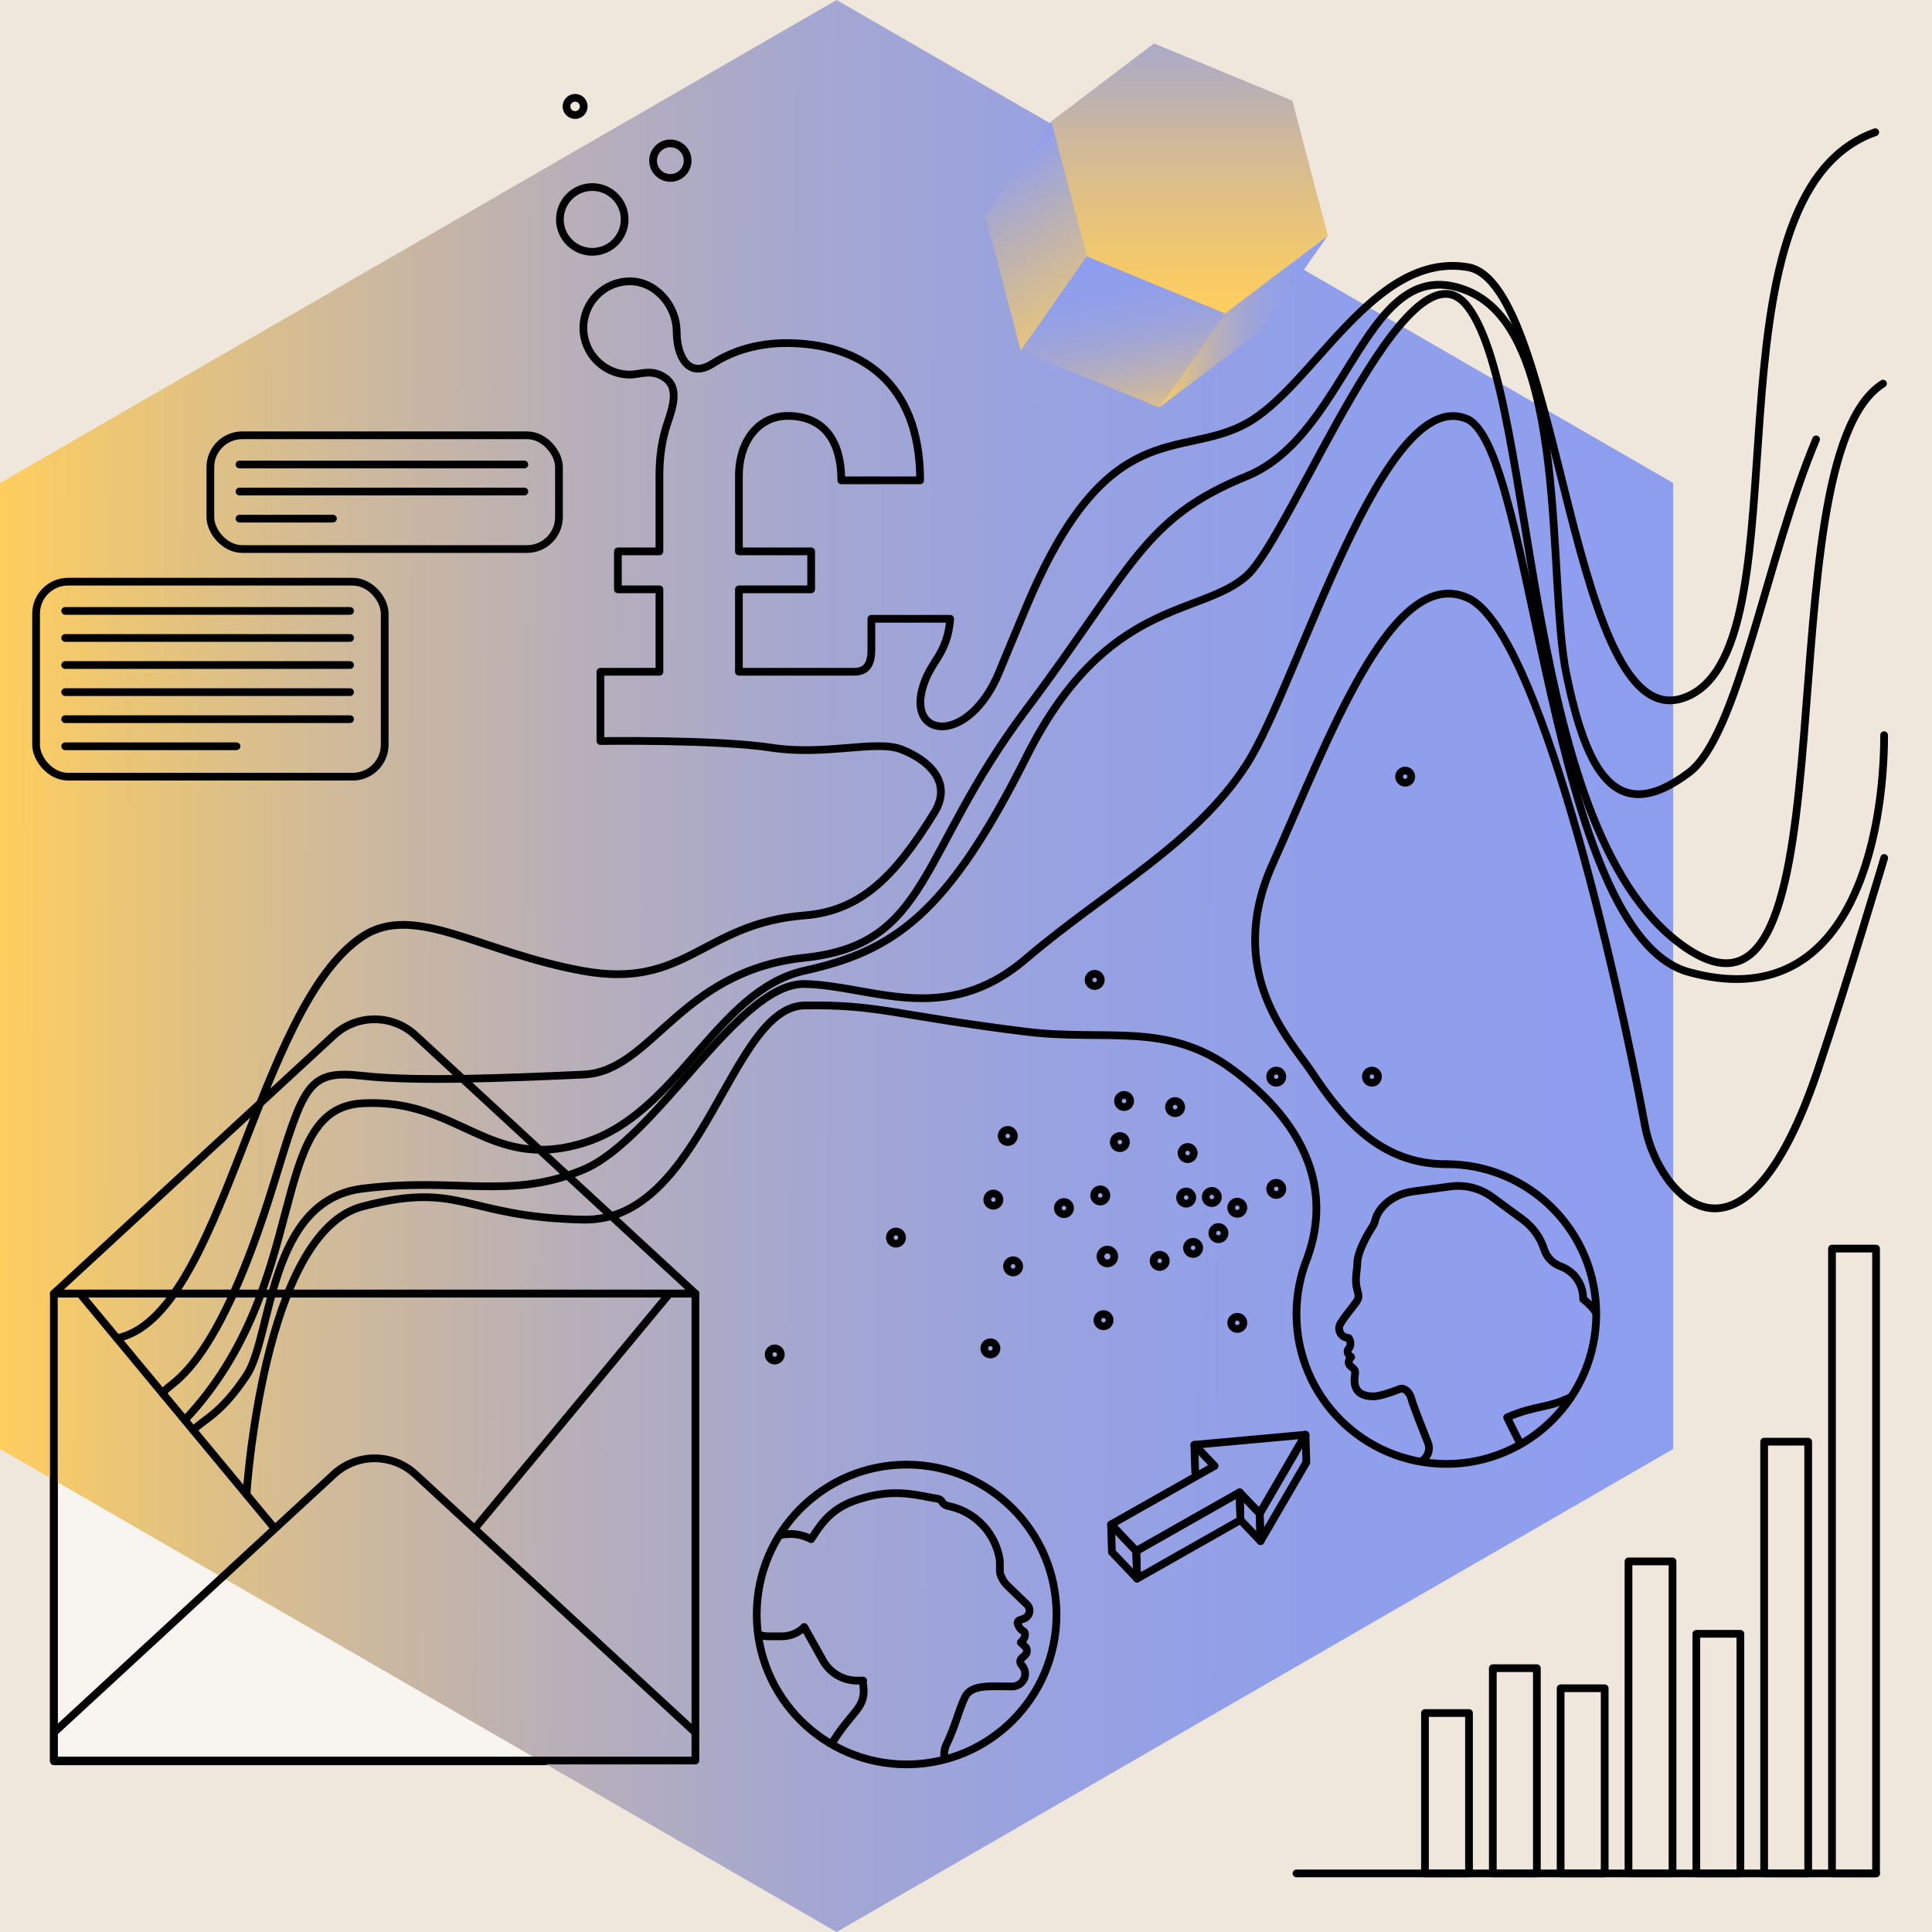 <?xml version="1.0" encoding="UTF-8"?><svg id="uuid-abf74245-f0ed-4e5f-8e65-027bd1a468e0" xmlns="http://www.w3.org/2000/svg" xmlns:xlink="http://www.w3.org/1999/xlink" viewBox="0 0 500 500"><defs><style>.uuid-3b11f7be-b273-4228-9f44-0a331f9be661,.uuid-499acd87-2af9-455a-bb2a-0f08aa6ac94c{fill:none;}.uuid-e5dce5df-0295-4e92-b2ff-56f6d80d4d63{fill:#f8f4ef;}.uuid-e5dce5df-0295-4e92-b2ff-56f6d80d4d63,.uuid-499acd87-2af9-455a-bb2a-0f08aa6ac94c{stroke:#000;stroke-linecap:round;stroke-linejoin:round;stroke-width:2px;}.uuid-f6771f2b-9a67-4729-b258-de1658c63b37{fill:url(#uuid-30077732-d5fb-4c86-9f2e-a9ea9b782e17);}.uuid-e67d29e5-3a79-488f-9dae-c2dfb72add53{clip-path:url(#uuid-7f5d8d00-a729-435e-a65d-dd6e8651f7b1);}.uuid-e3a8ff1c-fca3-4a41-86ac-fcf7aff9dff8{isolation:isolate;}.uuid-1d19f59b-870c-4e81-93bb-502e2f26666b{fill:url(#uuid-eb104ba2-50f4-4e07-9599-dde09785e3a5);}.uuid-69a37131-b6d1-4686-9c4b-679f7b028ae0{fill:url(#uuid-e69ffb51-d3ed-4e26-978b-d635852e51ab);}.uuid-bd0bb815-c250-4386-9a70-e6ce63517c85{fill:#efe7db;}.uuid-4f5014ca-6da5-4fc7-a3ef-a62d1387134e{clip-path:url(#uuid-1b32b270-51c0-4099-bd0c-98b28c184085);}.uuid-7653338a-ef4b-4473-855b-b07114662704{fill:url(#uuid-09ce2aec-2bdb-4b44-8368-856d331a7875);}.uuid-eb504c35-cad3-40d0-bd74-fb5e0d4a879a{fill:url(#uuid-0d9e2965-556e-4e06-8d4f-3490ed1cd742);}</style><linearGradient id="uuid-0d9e2965-556e-4e06-8d4f-3490ed1cd742" x1="-202.64" y1="-5132.58" x2="-200.18" y2="-5566.99" gradientTransform="translate(-5133.28 451.41) rotate(90)" gradientUnits="userSpaceOnUse"><stop offset="0" stop-color="#ffce5d"/><stop offset=".07" stop-color="#ecc674"/><stop offset=".2" stop-color="#d0ba99"/><stop offset=".34" stop-color="#b8afb8"/><stop offset=".48" stop-color="#a5a7d0"/><stop offset=".63" stop-color="#98a2e1"/><stop offset=".8" stop-color="#909feb"/><stop offset="1" stop-color="#8e9eef"/></linearGradient><clipPath id="uuid-1b32b270-51c0-4099-bd0c-98b28c184085"><circle class="uuid-3b11f7be-b273-4228-9f44-0a331f9be661" cx="234.63" cy="417.83" r="38.79"/></clipPath><clipPath id="uuid-7f5d8d00-a729-435e-a65d-dd6e8651f7b1"><circle class="uuid-3b11f7be-b273-4228-9f44-0a331f9be661" cx="374.32" cy="340.07" r="38.79"/></clipPath><linearGradient id="uuid-eb104ba2-50f4-4e07-9599-dde09785e3a5" x1="299.97" y1="83.24" x2="343.64" y2="83.24" gradientTransform="matrix(1,0,0,1,0,0)" xlink:href="#uuid-0d9e2965-556e-4e06-8d4f-3490ed1cd742"/><linearGradient id="uuid-30077732-d5fb-4c86-9f2e-a9ea9b782e17" x1="307.84" y1="81.15" x2="307.84" y2="11.25" gradientUnits="userSpaceOnUse"><stop offset="0" stop-color="#ffce5d"/><stop offset=".18" stop-color="#f4c96a"/><stop offset=".53" stop-color="#d8bd8e"/><stop offset=".99" stop-color="#abaac8"/><stop offset="1" stop-color="#abaaca"/></linearGradient><linearGradient id="uuid-09ce2aec-2bdb-4b44-8368-856d331a7875" x1="294.22" y1="106.5" x2="286.97" y2="65.35" gradientUnits="userSpaceOnUse"><stop offset="0" stop-color="#ddbf89"/><stop offset=".07" stop-color="#cfb99a"/><stop offset=".23" stop-color="#b8afb8"/><stop offset=".4" stop-color="#a5a7d0"/><stop offset=".57" stop-color="#98a2e1"/><stop offset=".76" stop-color="#909feb"/><stop offset="1" stop-color="#8e9eef"/></linearGradient><linearGradient id="uuid-e69ffb51-d3ed-4e26-978b-d635852e51ab" x1="279.96" y1="81.59" x2="256.25" y2="40.53" gradientUnits="userSpaceOnUse"><stop offset="0" stop-color="#e6c47d"/><stop offset=".52" stop-color="#bab1b5"/><stop offset="1" stop-color="#8e9eef"/></linearGradient></defs><rect class="uuid-bd0bb815-c250-4386-9a70-e6ce63517c85" y="0" width="500" height="500"/><rect class="uuid-e5dce5df-0295-4e92-b2ff-56f6d80d4d63" x="13.94" y="334.98" width="166.03" height="120.85"/><polygon class="uuid-eb504c35-cad3-40d0-bd74-fb5e0d4a879a" points="433.01 375 433.01 125 216.51 0 0 125 0 375 216.51 500 433.01 375"/><path class="uuid-499acd87-2af9-455a-bb2a-0f08aa6ac94c" d="M30.26,346.33c27.49-5.48,35.91-85.61,63.51-103.94,13.4-8.9,30.52,4.11,57.22,8.9,26.71,4.79,30.91-12.33,57.22-14.38,14.76-1.15,23.63-10.46,33.59-26.6,4.97-8.05-1.83-13.76-8.48-16.35-6.65-2.59-19.58,1.7-33.71-.46-14.13-2.16-44.22-1.72-44.22-1.72v-17.92h15.27v-21.34h-10.75v-9.82h10.75v-19.79c0-5,.74-9.5,2.09-13.46,1.36-3.96,2.92-8.87-.28-11.39-3.57-2.81-6.77-1.11-9.42-1.11-6.67,0-12.07-5.4-12.07-12.07s5.4-12.07,12.07-12.07,12.07,6.35,12.07,13.02c0,5.79,2.72,12.5,9.34,8.26,5.35-3.43,11.86-5.3,19.08-5.3,18.7,0,34.59,9.82,34.59,35.52h-20.41c0-11.53-5.61-16.67-13.87-16.67-7.32,0-12.62,6.23-12.62,15.58v19.48h18.7v9.82h-18.7v21.34h29.76c3.58,0,4.52-2.34,4.52-5.76v-7.95h20.41c-.78,9.61-5.3,10.79-7.26,18.24-3.41,12.94,12.36,14.13,20.01-4.67,2.09-5.13,4.38-10.53,6.76-16.25,21.13-50.67,39.91-38.35,57.22-47.93,17.32-9.59,32.76-44.51,57.22-40.4,24.46,4.11,26.31,125.31,57.22,110.93,30.92-14.38,1.95-129.42,48.22-145.85"/><rect class="uuid-499acd87-2af9-455a-bb2a-0f08aa6ac94c" x="13.94" y="334.77" width="166.03" height="120.85"/><path class="uuid-499acd87-2af9-455a-bb2a-0f08aa6ac94c" d="M13.94,334.77l72.46-66.85c5.96-5.5,15.14-5.5,21.1,0l72.46,66.85H13.94Z"/><path class="uuid-499acd87-2af9-455a-bb2a-0f08aa6ac94c" d="M13.94,448.39l72.46-66.85c5.96-5.5,15.14-5.5,21.1,0l72.46,66.85"/><line class="uuid-499acd87-2af9-455a-bb2a-0f08aa6ac94c" x1="20.81" y1="334.93" x2="71" y2="395.47"/><line class="uuid-499acd87-2af9-455a-bb2a-0f08aa6ac94c" x1="173.14" y1="334.93" x2="122.95" y2="395.47"/><path class="uuid-499acd87-2af9-455a-bb2a-0f08aa6ac94c" d="M42.28,360.83c-.04-3.32,12.35-1.5,28.72-55.01,7.65-25.02,8.68-29.02,22.77-27.4,14.09,1.62,39.42.48,57.22-.32,17.81-.8,24.75-26.82,57.22-30.24,32.48-3.42,29.24-26.7,57.22-64.02,27.98-37.32,30.32-49.65,57.22-60.6,26.9-10.96,30.71-58.89,57.22-47.93,26.51,10.96,20.43,74.64,25.53,99.29,5.1,24.65,12.61,39.72,31.7,25.34,12.83-9.67,19.99-55.54,32.9-86.23"/><path class="uuid-499acd87-2af9-455a-bb2a-0f08aa6ac94c" d="M47.82,367.51c33.21-35.25,20.9-80.61,45.95-81.98,25.04-1.37,32.57,17.8,57.22,10.27,24.65-7.53,34.33-39.5,57.22-44.59,22.89-5.09,36.81-14.17,57.44-55.38,20.63-41.21,45.17-36.18,57.01-46.85,11.84-10.67,41.72-89.99,57.22-69.58,18.37,24.18,13.29,138.04,57.22,166.42s18.62-126.68,50.22-146.54"/><circle class="uuid-499acd87-2af9-455a-bb2a-0f08aa6ac94c" cx="173.49" cy="41.58" r="4.47"/><circle class="uuid-499acd87-2af9-455a-bb2a-0f08aa6ac94c" cx="148.84" cy="27.54" r="2.23"/><circle class="uuid-499acd87-2af9-455a-bb2a-0f08aa6ac94c" cx="153.28" cy="56.79" r="8.38"/><circle class="uuid-499acd87-2af9-455a-bb2a-0f08aa6ac94c" cx="283.3" cy="253.6" r="1.58"/><circle class="uuid-499acd87-2af9-455a-bb2a-0f08aa6ac94c" cx="286.59" cy="325.18" r="1.79"/><circle class="uuid-499acd87-2af9-455a-bb2a-0f08aa6ac94c" cx="262.19" cy="327.73" r="1.58"/><circle class="uuid-499acd87-2af9-455a-bb2a-0f08aa6ac94c" cx="355.05" cy="278.64" r="1.58"/><circle class="uuid-499acd87-2af9-455a-bb2a-0f08aa6ac94c" cx="260.81" cy="293.99" r="1.58"/><circle class="uuid-499acd87-2af9-455a-bb2a-0f08aa6ac94c" cx="304.11" cy="286.52" r="1.58"/><circle class="uuid-499acd87-2af9-455a-bb2a-0f08aa6ac94c" cx="330.29" cy="278.64" r="1.58"/><circle class="uuid-499acd87-2af9-455a-bb2a-0f08aa6ac94c" cx="315.33" cy="319.13" r="1.58"/><circle class="uuid-499acd87-2af9-455a-bb2a-0f08aa6ac94c" cx="308.77" cy="322.95" r="1.58"/><circle class="uuid-499acd87-2af9-455a-bb2a-0f08aa6ac94c" cx="320.21" cy="312.56" r="1.58"/><circle class="uuid-499acd87-2af9-455a-bb2a-0f08aa6ac94c" cx="307.36" cy="298.41" r="1.58"/><circle class="uuid-499acd87-2af9-455a-bb2a-0f08aa6ac94c" cx="320.21" cy="342.36" r="1.58"/><circle class="uuid-499acd87-2af9-455a-bb2a-0f08aa6ac94c" cx="306.98" cy="309.93" r="1.58"/><circle class="uuid-499acd87-2af9-455a-bb2a-0f08aa6ac94c" cx="257.08" cy="310.46" r="1.58"/><circle class="uuid-499acd87-2af9-455a-bb2a-0f08aa6ac94c" cx="289.82" cy="295.57" r="1.58"/><circle class="uuid-499acd87-2af9-455a-bb2a-0f08aa6ac94c" cx="284.75" cy="309.38" r="1.58"/><circle class="uuid-499acd87-2af9-455a-bb2a-0f08aa6ac94c" cx="285.59" cy="341.66" r="1.58"/><circle class="uuid-499acd87-2af9-455a-bb2a-0f08aa6ac94c" cx="363.66" cy="201" r="1.58"/><circle class="uuid-499acd87-2af9-455a-bb2a-0f08aa6ac94c" cx="330.29" cy="307.68" r="1.58"/><circle class="uuid-499acd87-2af9-455a-bb2a-0f08aa6ac94c" cx="290.91" cy="284.93" r="1.58"/><circle class="uuid-499acd87-2af9-455a-bb2a-0f08aa6ac94c" cx="256.31" cy="348.96" r="1.58"/><circle class="uuid-499acd87-2af9-455a-bb2a-0f08aa6ac94c" cx="275.35" cy="312.65" r="1.58"/><circle class="uuid-499acd87-2af9-455a-bb2a-0f08aa6ac94c" cx="313.61" cy="309.78" r="1.58"/><circle class="uuid-499acd87-2af9-455a-bb2a-0f08aa6ac94c" cx="300.13" cy="326.31" r="1.58"/><circle class="uuid-499acd87-2af9-455a-bb2a-0f08aa6ac94c" cx="231.87" cy="320.29" r="1.58"/><circle class="uuid-499acd87-2af9-455a-bb2a-0f08aa6ac94c" cx="200.5" cy="350.54" r="1.58"/><path class="uuid-499acd87-2af9-455a-bb2a-0f08aa6ac94c" d="M50,370.13c3.02-3.08,7.02-4.01,13.8-14.17,6.77-10.16,5.46-45.26,29.98-48.34s38.21,3.08,57.22-4.93c19.01-8,40.02-48.34,57.22-48.03,17.21.31,36.28,11.39,57.22-6.47,20.94-17.86,43.94-29.73,57.22-50.42,13.28-20.7,35.45-99.17,57.22-89.24,17.32,8.63,20.94,133.17,57.22,143.05,42.61,11.7,50.51-36.44,50.51-61.32"/><path class="uuid-499acd87-2af9-455a-bb2a-0f08aa6ac94c" d="M487.63,222.04s-9.13,30.82-17.08,54.6c-19.51,58.35-41.54,32.56-44.81,14.82-7.5-40.62-27.67-128.53-45.85-136.71-19.6-8.82-35.91,36.27-50.57,68.94-12.61,28.09,4.71,45.6,10.08,53.66,7.92,11.89,17.59,23.94,34.91,23.94"/><path class="uuid-499acd87-2af9-455a-bb2a-0f08aa6ac94c" d="M63.79,386.77s4.23-67.75,29.98-74.52c25.75-6.77,26.2,2.77,57.22,3.39,31.02.62,37.86-55.11,57.22-55.42,19.36-.31,23,2.51,57.22,6.77,20.92,2.6,36.59-2.83,53.8,9.99,18.37,13.69,25.55,30.61,19.17,48.38"/><rect class="uuid-499acd87-2af9-455a-bb2a-0f08aa6ac94c" x="368.78" y="443.33" width="11.4" height="41.51"/><rect class="uuid-499acd87-2af9-455a-bb2a-0f08aa6ac94c" x="386.34" y="431.72" width="11.4" height="53.12"/><rect class="uuid-499acd87-2af9-455a-bb2a-0f08aa6ac94c" x="403.89" y="436.92" width="11.4" height="47.92"/><rect class="uuid-499acd87-2af9-455a-bb2a-0f08aa6ac94c" x="421.45" y="404.09" width="11.4" height="80.74"/><rect class="uuid-499acd87-2af9-455a-bb2a-0f08aa6ac94c" x="439.01" y="422.83" width="11.4" height="62.01"/><rect class="uuid-499acd87-2af9-455a-bb2a-0f08aa6ac94c" x="456.56" y="373.1" width="11.4" height="111.74"/><rect class="uuid-499acd87-2af9-455a-bb2a-0f08aa6ac94c" x="474.12" y="323.13" width="11.4" height="161.71"/><g class="uuid-4f5014ca-6da5-4fc7-a3ef-a62d1387134e"><path class="uuid-499acd87-2af9-455a-bb2a-0f08aa6ac94c" d="M208.14,465.12s4.5-10.45,9.06-16.83c4.57-6.38,7.17-7.01,6.07-13.08l.12-.26h-1.53c-3.69,0-7.08-1.99-8.88-5.21l-4.84-8.67c-1.54,1.54-3.63,2.41-5.82,2.41h-3.38c-1.7,0-3.35-.53-4.74-1.5l-3.06-2.16c-1.5-1.06-2.4-2.79-2.4-4.62v-6.09c0-2.24,1.49-4.27,3.68-4.79.98-.23,1.92-.14,2.75.17.79-4.25,4.52-7.47,9-7.47,0,0,2.72-.3,5.75,1.32,2.19-3.32,4.61-7.51,10.96-9.87,9.96-3.55,15.8-1.61,21.84-.58.46.08.84.35,1.05.73.38.66,1.08,1.07,1.82,1.19l.44.08c6.6,1.59,11.69,7.07,12.71,13.88l.04,2.94c0,.36.08.72.23,1.05l.22.49c.35.78.84,1.48,1.45,2.08l5.09,4.91c.61.59.85,1.5.54,2.35-.23.65-.78,1.14-1.44,1.36l-1.03.35c-.38.13-.59.54-.46.92.19.61.6,1.45,1.44,1.89.15.08.29.2.35.36.17.45.32,1.43-1,2.58l1.14,1.1c.62.6.62,1.61-.02,2.2l-.9.84c-.41.39-.48,1.02-.15,1.48l.63.89c.3.52.46,1.12.43,1.77-.07,1.76-1.61,3.13-3.37,3.13-5.54,0-10.61-.66-12.25,2.86-1.65,3.55-2.44,7.41-4.81,12.29-2.36,4.88,4.18,15.14,4.18,15.14"/></g><circle class="uuid-499acd87-2af9-455a-bb2a-0f08aa6ac94c" cx="234.63" cy="417.83" r="38.79"/><g class="uuid-e67d29e5-3a79-488f-9dae-c2dfb72add53"><path class="uuid-499acd87-2af9-455a-bb2a-0f08aa6ac94c" d="M398.37,381.23c-.59-.96-1.37-2.14-2.3-3.34-2.16-2.82-6-11.02-6.02-11.07h0c7.55-3.34,11.27-2.24,17.78-5.96,7.13-4.07,9.86-13.26,5.72-20.35-1.01-1.73-2.32-3.17-3.83-4.3,0-.05,0-.1,0-.15,0-3.83-2.43-7.09-5.83-8.32-2.02-.73-3.59-2.34-4.25-4.38h0c-.99-3.11-2.94-5.82-5.57-7.75l-7.89-5.8c-3.12-2.29-7-3.28-10.83-2.76-2.89.39-6.4.86-9.55,1.28-6.22.82-9.34,4.96-9.89,7.43-.14.61-.4,1.18-.73,1.71-1.26,1.96-3.93,6.48-3.93,9.68,0,1.57-.76,4.08.02,6.7h0s.06.22.06.22c.62,2.32,0,2.36-1.95,5.01-.63.86-1.68,2.1-2.48,3.48-.21.37-.34.79-.34,1.24,0,1.36,1.1,2.46,2.46,2.46,0,0,.48.52.48,1.54,0,.61-.25,1-.46,1.22-.22.24-.34.56-.29.88.06.4.28.91.93,1.27,0,0-1.32,1.38-.18,2.34,1.14.96,1.2,1.07,1.2,1.89s-1.5,5.98,4.75,5.98c1.1,0,2.8-.49,4.28-.99,1.11-.37,2.08-.75,2.57-.93,1.14-.42,2.58.84,3,2.64.3,1.3,2.86,7.79,4.26,11.31.55,1.38.23,2.96-.82,4.02l-3.83,3.88c-1.37,1.39-2.54,2.98-3.45,4.71l-1.18,2.23"/></g><path class="uuid-499acd87-2af9-455a-bb2a-0f08aa6ac94c" d="M374.32,301.28c21.42,0,38.79,17.37,38.79,38.79s-17.37,38.79-38.79,38.79-38.79-17.37-38.79-38.79c0-5.2,1.02-10.17,2.88-14.7"/><rect class="uuid-499acd87-2af9-455a-bb2a-0f08aa6ac94c" x="9.34" y="150.54" width="90.22" height="50.46" rx="8.27" ry="8.27"/><line class="uuid-499acd87-2af9-455a-bb2a-0f08aa6ac94c" x1="16.87" y1="172.11" x2="90.6" y2="172.11"/><line class="uuid-499acd87-2af9-455a-bb2a-0f08aa6ac94c" x1="16.87" y1="179.12" x2="90.6" y2="179.12"/><line class="uuid-499acd87-2af9-455a-bb2a-0f08aa6ac94c" x1="16.87" y1="186.12" x2="90.6" y2="186.12"/><line class="uuid-499acd87-2af9-455a-bb2a-0f08aa6ac94c" x1="16.87" y1="193.13" x2="61.21" y2="193.13"/><rect class="uuid-499acd87-2af9-455a-bb2a-0f08aa6ac94c" x="54.44" y="112.65" width="90.22" height="29.44" rx="8.27" ry="8.27"/><line class="uuid-499acd87-2af9-455a-bb2a-0f08aa6ac94c" x1="61.98" y1="120.21" x2="135.71" y2="120.21"/><line class="uuid-499acd87-2af9-455a-bb2a-0f08aa6ac94c" x1="61.98" y1="127.21" x2="135.71" y2="127.21"/><line class="uuid-499acd87-2af9-455a-bb2a-0f08aa6ac94c" x1="61.98" y1="134.22" x2="86.17" y2="134.22"/><g class="uuid-e3a8ff1c-fca3-4a41-86ac-fcf7aff9dff8"><polyline class="uuid-499acd87-2af9-455a-bb2a-0f08aa6ac94c" points="309.32 381.06 309.1 373.92 314.3 379.39"/><polygon class="uuid-499acd87-2af9-455a-bb2a-0f08aa6ac94c" points="337.86 371.31 338.09 378.45 326.23 398.84 326.01 391.7 337.86 371.31"/><polygon class="uuid-499acd87-2af9-455a-bb2a-0f08aa6ac94c" points="326.01 391.7 326.23 398.84 321.03 393.38 320.81 386.23 326.01 391.7"/><polygon class="uuid-499acd87-2af9-455a-bb2a-0f08aa6ac94c" points="309.1 373.92 337.86 371.31 326.01 391.7 320.81 386.23 294.06 401.4 287.54 394.53 314.3 379.39 309.1 373.92"/><polygon class="uuid-499acd87-2af9-455a-bb2a-0f08aa6ac94c" points="320.81 386.23 321.03 393.38 294.29 408.54 294.06 401.4 320.81 386.23"/><polygon class="uuid-499acd87-2af9-455a-bb2a-0f08aa6ac94c" points="294.06 401.4 294.29 408.54 287.76 401.67 287.54 394.53 294.06 401.4"/></g><line class="uuid-499acd87-2af9-455a-bb2a-0f08aa6ac94c" x1="335.53" y1="484.84" x2="485.52" y2="484.84"/><g class="uuid-e3a8ff1c-fca3-4a41-86ac-fcf7aff9dff8"><polygon class="uuid-1d19f59b-870c-4e81-93bb-502e2f26666b" points="343.64 60.98 326.59 85.32 299.97 105.49 317.02 81.15 343.64 60.98"/><polygon class="uuid-f6771f2b-9a67-4729-b258-de1658c63b37" points="298.65 11.25 334.45 26.03 343.64 60.98 317.02 81.15 281.22 66.36 272.04 31.42 298.65 11.25"/><polygon class="uuid-7653338a-ef4b-4473-855b-b07114662704" points="317.02 81.15 299.97 105.49 264.17 90.71 281.22 66.36 317.02 81.15"/><polygon class="uuid-69a37131-b6d1-4686-9c4b-679f7b028ae0" points="281.22 66.36 264.17 90.71 254.99 55.76 272.04 31.42 281.22 66.36"/></g><line class="uuid-499acd87-2af9-455a-bb2a-0f08aa6ac94c" x1="16.87" y1="158.1" x2="90.6" y2="158.1"/><line class="uuid-499acd87-2af9-455a-bb2a-0f08aa6ac94c" x1="16.87" y1="165.1" x2="90.6" y2="165.1"/></svg>